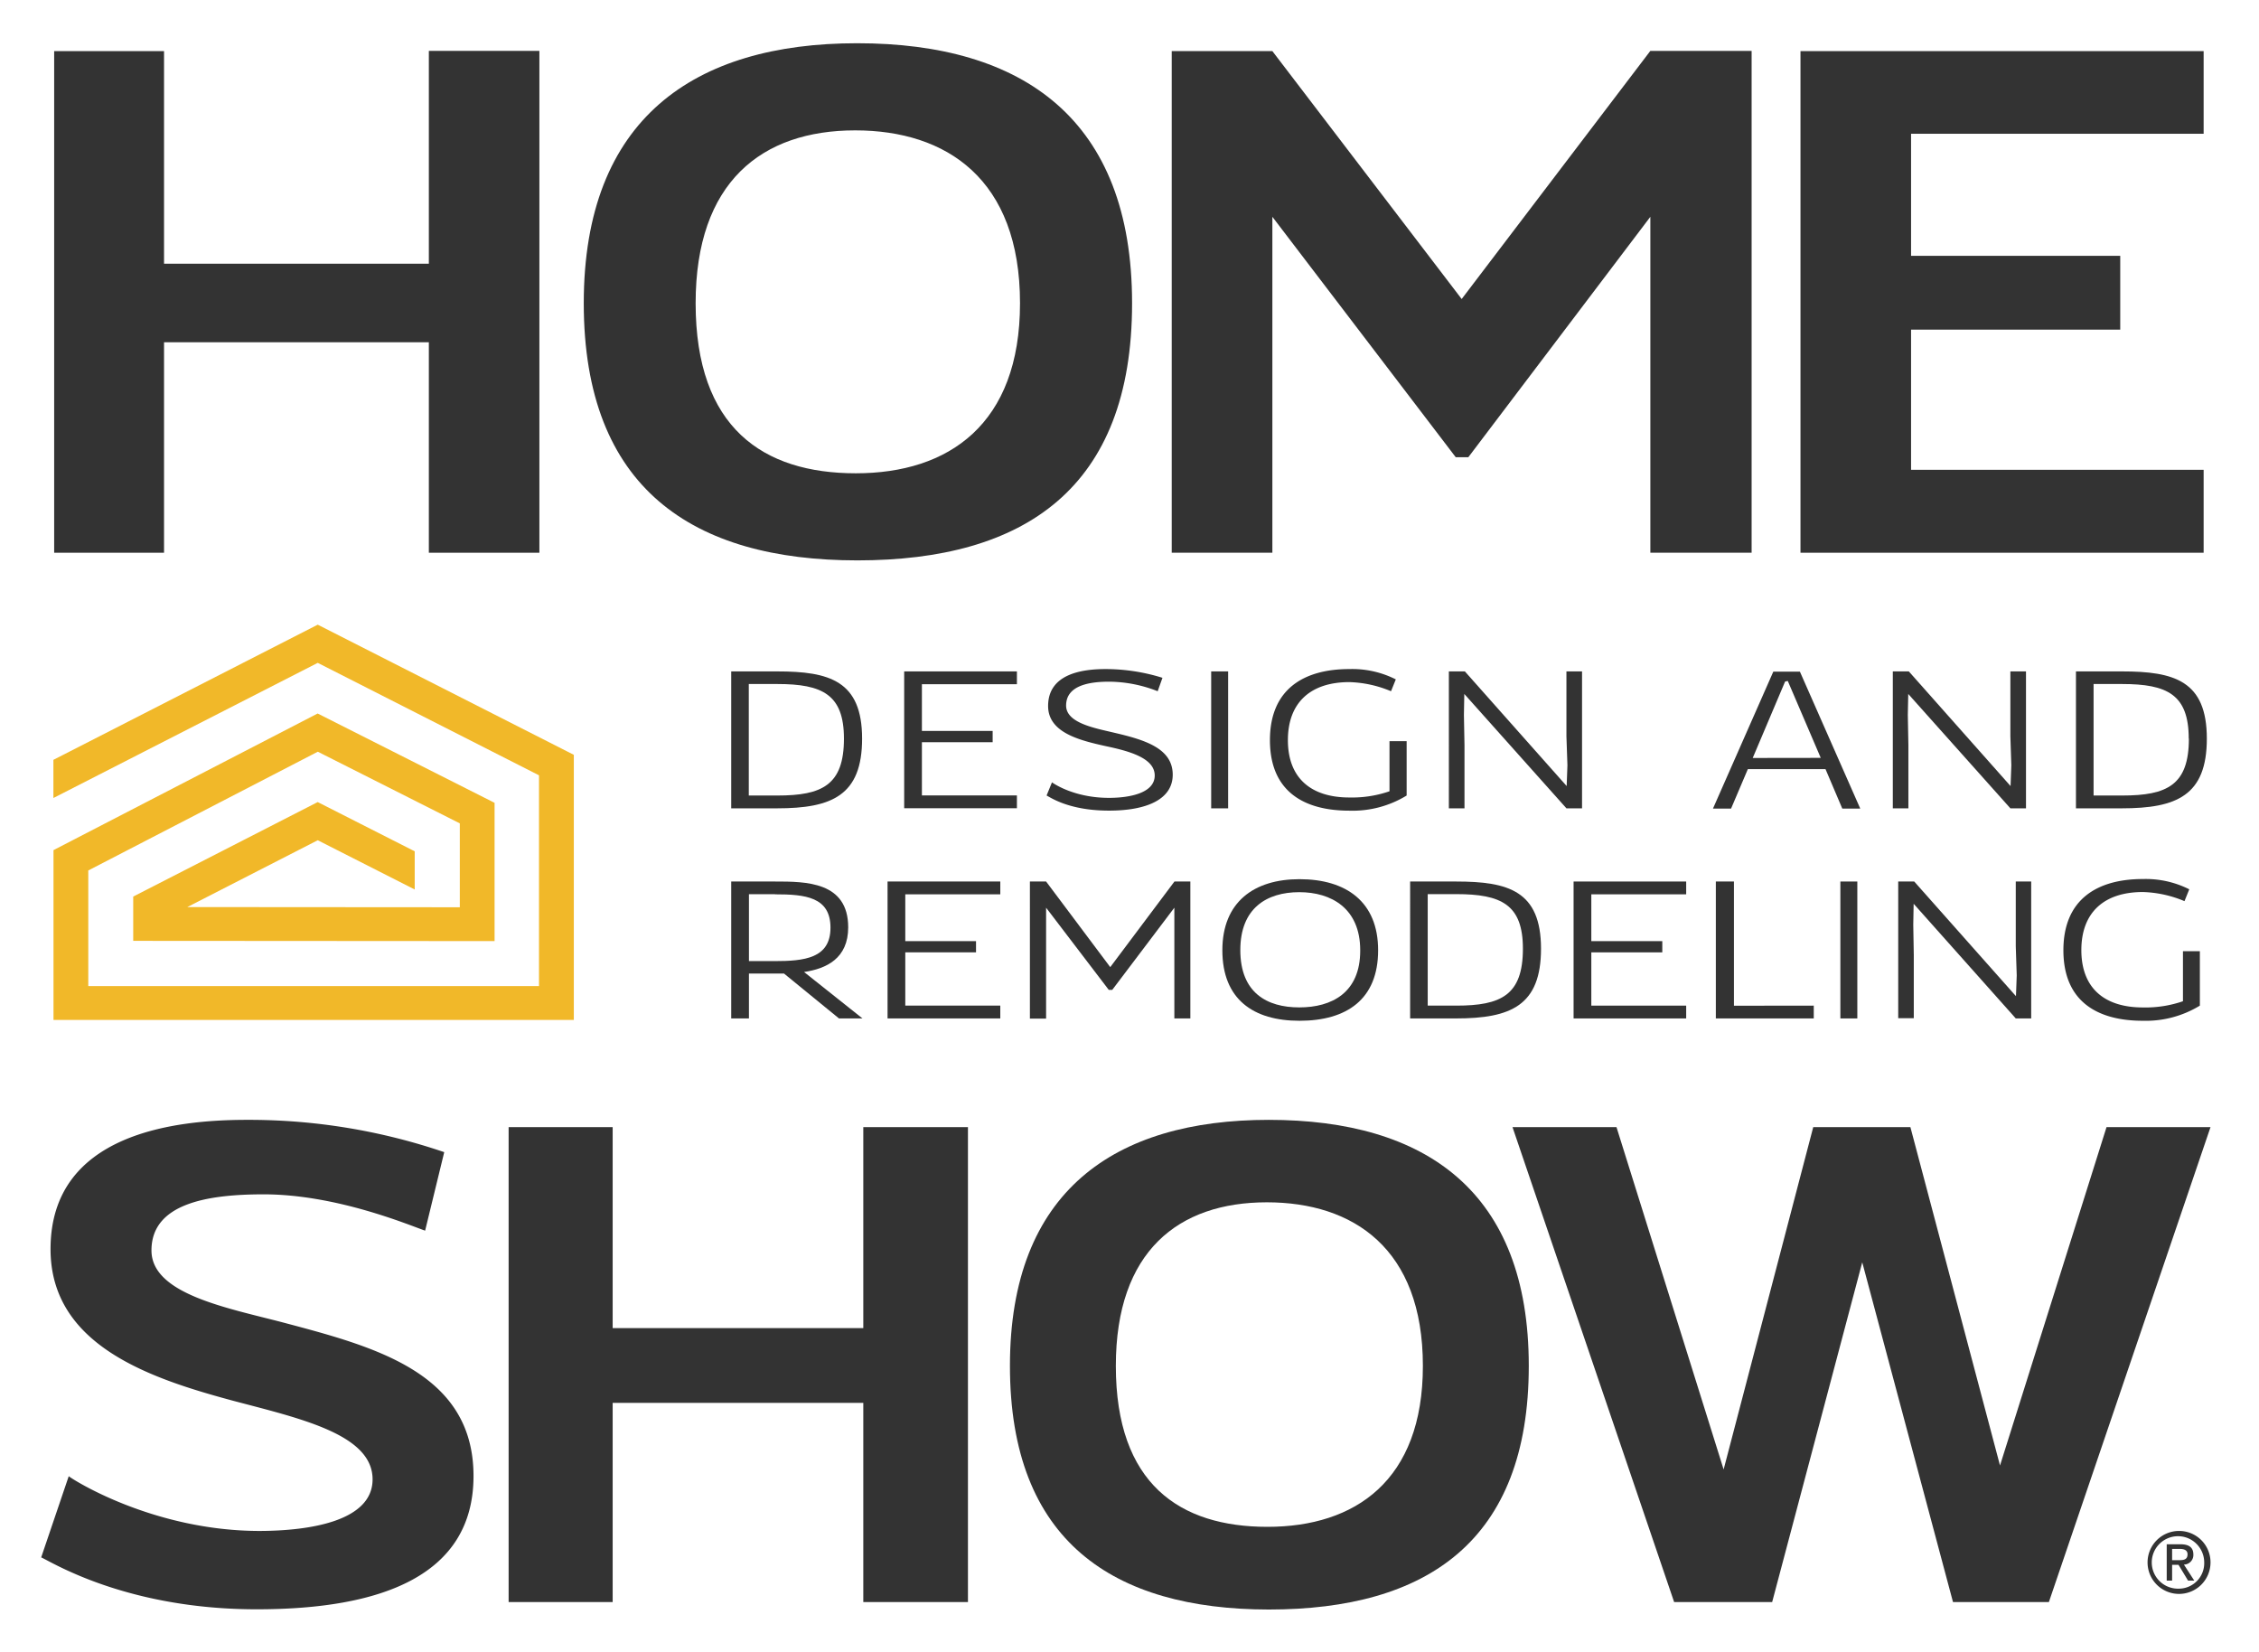<svg id="Layer_1" data-name="Layer 1" xmlns="http://www.w3.org/2000/svg" viewBox="0 0 472.92 345.75"><defs><style>.cls-1{fill:#333;}.cls-2{fill:#f1b829;}</style></defs><path class="cls-1" d="M456.12,320.46a6.59,6.59,0,1,0,6.65,6.57,6.57,6.57,0,0,0-6.65-6.57m0,12.08a5.49,5.49,0,1,1,5.33-5.51,5.33,5.33,0,0,1-5.33,5.51"/><path class="cls-1" d="M457.18,327.5a2,2,0,0,0,2-2.09c0-1.5-.91-2.16-2.7-2.16h-2.88v7.61h1.13v-3.31h1.34l2,3.31h1.3l-2.17-3.36m-2.47-.92v-2.36h1.58c.8,0,1.65.18,1.65,1.13,0,1.15-.86,1.23-1.86,1.23Z"/><path class="cls-1" d="M112.92,10.65V115.7H89.78V71.64H34.34V115.7h-23v-105h23v44.5H89.78V10.65Z"/><path class="cls-1" d="M122.21,63.47c0-38.66,23.14-54.42,57.23-54.42C214.23,9.05,237,25,237,63.47c0,38.81-22.59,53.83-57.52,53.83C145.08,117.3,122.21,102.28,122.21,63.47Zm91.33,0c0-26-15.39-36.18-34.51-36.18-19.54,0-33.4,10.79-33.4,36.18,0,26.11,14.13,35.6,33.54,35.6S213.54,88.85,213.54,63.47Z"/><path class="cls-1" d="M366.7,10.65V115.7H345.5V45.38L307.39,95.71h-2.63L266.37,45.38V115.7H245.3v-105h21.07L306,62.59,345.5,10.65Z"/><path class="cls-1" d="M400.08,28V53.55h43.79V69H400.08V98.34h61.25V115.7h-84.4v-105h84.4V28Z"/><path class="cls-1" d="M8.62,326l5.77-17c.79.69,17.71,11.46,40,11.46C65,320.43,78,318.36,78,309.66c0-9.39-15-12.7-29.12-16.43-17.44-4.69-38.3-11.6-38.3-31.76,0-24.3,26.23-27.06,41.06-27.06A126.69,126.69,0,0,1,93,241.17L89,257.6C85.76,256.5,70.54,250,55.19,250c-11.81,0-23.48,1.93-23.48,11.74,0,9.11,15.74,12,27.42,15.05,19.28,5.11,40,10.49,40,32.17,0,20.85-19.28,27.9-45.38,27.9C26.07,336.87,10.33,326.65,8.62,326Z"/><path class="cls-1" d="M202.64,235.93v99.42H180.73v-41.7H128.26v41.7H106.48V235.93h21.78V278h52.47V235.93Z"/><path class="cls-1" d="M211.43,285.91c0-36.59,21.91-51.5,54.18-51.5,32.92,0,54.44,15.05,54.44,51.5,0,36.73-21.39,51-54.44,51C233.07,336.87,211.43,322.64,211.43,285.91Zm86.45,0c0-24.58-14.56-34.24-32.67-34.24-18.49,0-31.61,10.22-31.61,34.24,0,24.72,13.38,33.69,31.74,33.69S297.88,309.94,297.88,285.91Z"/><path class="cls-1" d="M462.77,235.93l-33.84,99.42H408.86l-19-71.12L371,335.35H350.48l-33.84-99.42h21.77l22.43,71.66,18.76-71.66h20.34l18.76,70.83L441,235.93Z"/><polygon class="cls-2" points="66.7 130.85 66.51 130.76 11.18 159.05 11.18 167.04 66.52 138.75 112.84 162.29 112.84 206.41 18.48 206.41 18.48 182.21 66.53 157.35 96.26 172.35 96.26 189.91 39.21 189.87 66.52 175.88 86.82 186.19 86.82 178.2 66.51 167.89 27.89 187.67 27.89 196.94 103.54 196.99 103.54 168.05 66.5 149.35 11.41 177.84 11.2 177.95 11.2 213.49 120.13 213.49 120.13 158 66.7 130.85"/><path class="cls-1" d="M180.48,154.61c0,11.91-6.34,14.59-17.8,14.59h-9.6V140.54h9.64C173.62,140.54,180.48,142.49,180.48,154.61Zm-3.8,0c0-9.23-4.52-11.43-13.92-11.43h-6v23.34h6C172.12,166.52,176.68,164.33,176.68,154.61Z"/><path class="cls-1" d="M193,143.22V153h14.81v2.36H193v11.14h19.89v2.68h-23.6V140.54h23.6v2.68Z"/><path class="cls-1" d="M219.1,166.52l1.13-2.76s4.36,3.25,11.94,3.25c4.32,0,9.57-1,9.57-4.68s-5.41-5.12-10.21-6.14c-5.53-1.22-12.11-2.84-12.11-8.41,0-6.67,7-7.73,12-7.73a40.05,40.05,0,0,1,11.94,1.83l-1,2.81a28.16,28.16,0,0,0-10.17-2c-4.31,0-9,.85-9,5,0,3.7,6.18,4.75,10.09,5.69,6.26,1.46,12.23,3.21,12.23,8.78,0,5.16-5.45,7.52-13.32,7.52C223.7,169.69,219.83,166.85,219.1,166.52Z"/><path class="cls-1" d="M253.56,140.54h3.55V169.2h-3.55Z"/><path class="cls-1" d="M294.48,155.14v11.38a21.64,21.64,0,0,1-12,3.17c-9.4,0-16.62-3.94-16.62-14.76s7.26-14.88,16.62-14.88a20.2,20.2,0,0,1,9.73,2.16l-1,2.48a24.2,24.2,0,0,0-8.72-1.91c-8.15,0-12.87,4.31-12.87,12.15s4.72,12,12.87,12a24,24,0,0,0,8.4-1.3V155.14Z"/><path class="cls-1" d="M331.2,140.54V169.2h-3.27l-21.38-23.94-.08,4.39.12,6.34V169.2h-3.27V140.54h3.35l21.31,24,.16-4.35-.21-6.06V140.54Z"/><path class="cls-1" d="M382.17,161H365.91l-3.51,8.25h-3.79l12.63-28.66h5.57l12.63,28.66h-3.76Zm-1-2.36-6.9-16.1-.56.12-6.78,16Z"/><path class="cls-1" d="M424.14,140.54V169.2h-3.27l-21.38-23.94-.09,4.39.12,6.34V169.2h-3.26V140.54h3.35l21.3,24,.16-4.35-.2-6.06V140.54Z"/><path class="cls-1" d="M462,154.61c0,11.91-6.33,14.59-17.79,14.59h-9.61V140.54h9.65C455.17,140.54,462,142.49,462,154.61Zm-3.79,0c0-9.23-4.52-11.43-13.92-11.43h-6v23.34h6C453.68,166.52,458.24,164.33,458.24,154.61Z"/><path class="cls-1" d="M175.64,213.18l-11.5-9.39h-7.35v9.39h-3.71V184.52h9.16c6.42,0,15.33,0,15.33,9.59,0,6.51-4.56,8.66-9.24,9.35l12.23,9.72Zm-13.4-26h-5.45v14h5.33c6.25,0,11.74-.56,11.74-7S168.57,187.2,162.24,187.2Z"/><path class="cls-1" d="M189.52,187.2V197h14.81v2.35H189.52V210.5h19.89v2.68h-23.6V184.52h23.6v2.68Z"/><path class="cls-1" d="M249.2,184.52v28.66h-3.35V190l-13,17.2h-.73L219,190v23.22h-3.39V184.52H219l13.43,17.92,13.44-17.92Z"/><path class="cls-1" d="M255.9,198.91c0-10.13,6.66-14.88,16.14-14.88,9.81,0,16.47,4.75,16.47,14.88,0,10.28-6.58,14.76-16.47,14.76C262.4,213.67,255.9,209.19,255.9,198.91Zm28.86,0c0-8.82-6.1-12.16-12.75-12.16-6.82,0-12.35,3.34-12.35,12.12,0,8.94,5.57,12,12.35,12S284.76,207.81,284.76,199Z"/><path class="cls-1" d="M322.61,198.58c0,11.92-6.34,14.6-17.8,14.6h-9.6V184.52h9.64C315.75,184.52,322.61,186.47,322.61,198.58Zm-3.79,0c0-9.23-4.52-11.42-13.93-11.42h-6V210.5h6C314.26,210.5,318.82,208.3,318.82,198.58Z"/><path class="cls-1" d="M333.14,187.2V197H348v2.35H333.14V210.5H353v2.68H329.43V184.52H353v2.68Z"/><path class="cls-1" d="M379.71,210.5v2.68h-20.5V184.52H363v26Z"/><path class="cls-1" d="M385.28,184.52h3.55v28.66h-3.55Z"/><path class="cls-1" d="M425.23,184.52v28.66H422l-21.38-24-.08,4.39.11,6.35v13.21h-3.26V184.52h3.35l21.3,24,.16-4.35-.2-6.05V184.52Z"/><path class="cls-1" d="M460.54,199.11V210.5a21.71,21.71,0,0,1-11.94,3.17c-9.41,0-16.63-3.95-16.63-14.76S439.23,184,448.6,184a20.25,20.25,0,0,1,9.72,2.15l-1,2.48a24.18,24.18,0,0,0-8.71-1.91c-8.16,0-12.88,4.31-12.88,12.16s4.72,12,12.88,12a24,24,0,0,0,8.39-1.3V199.11Z"/></svg>